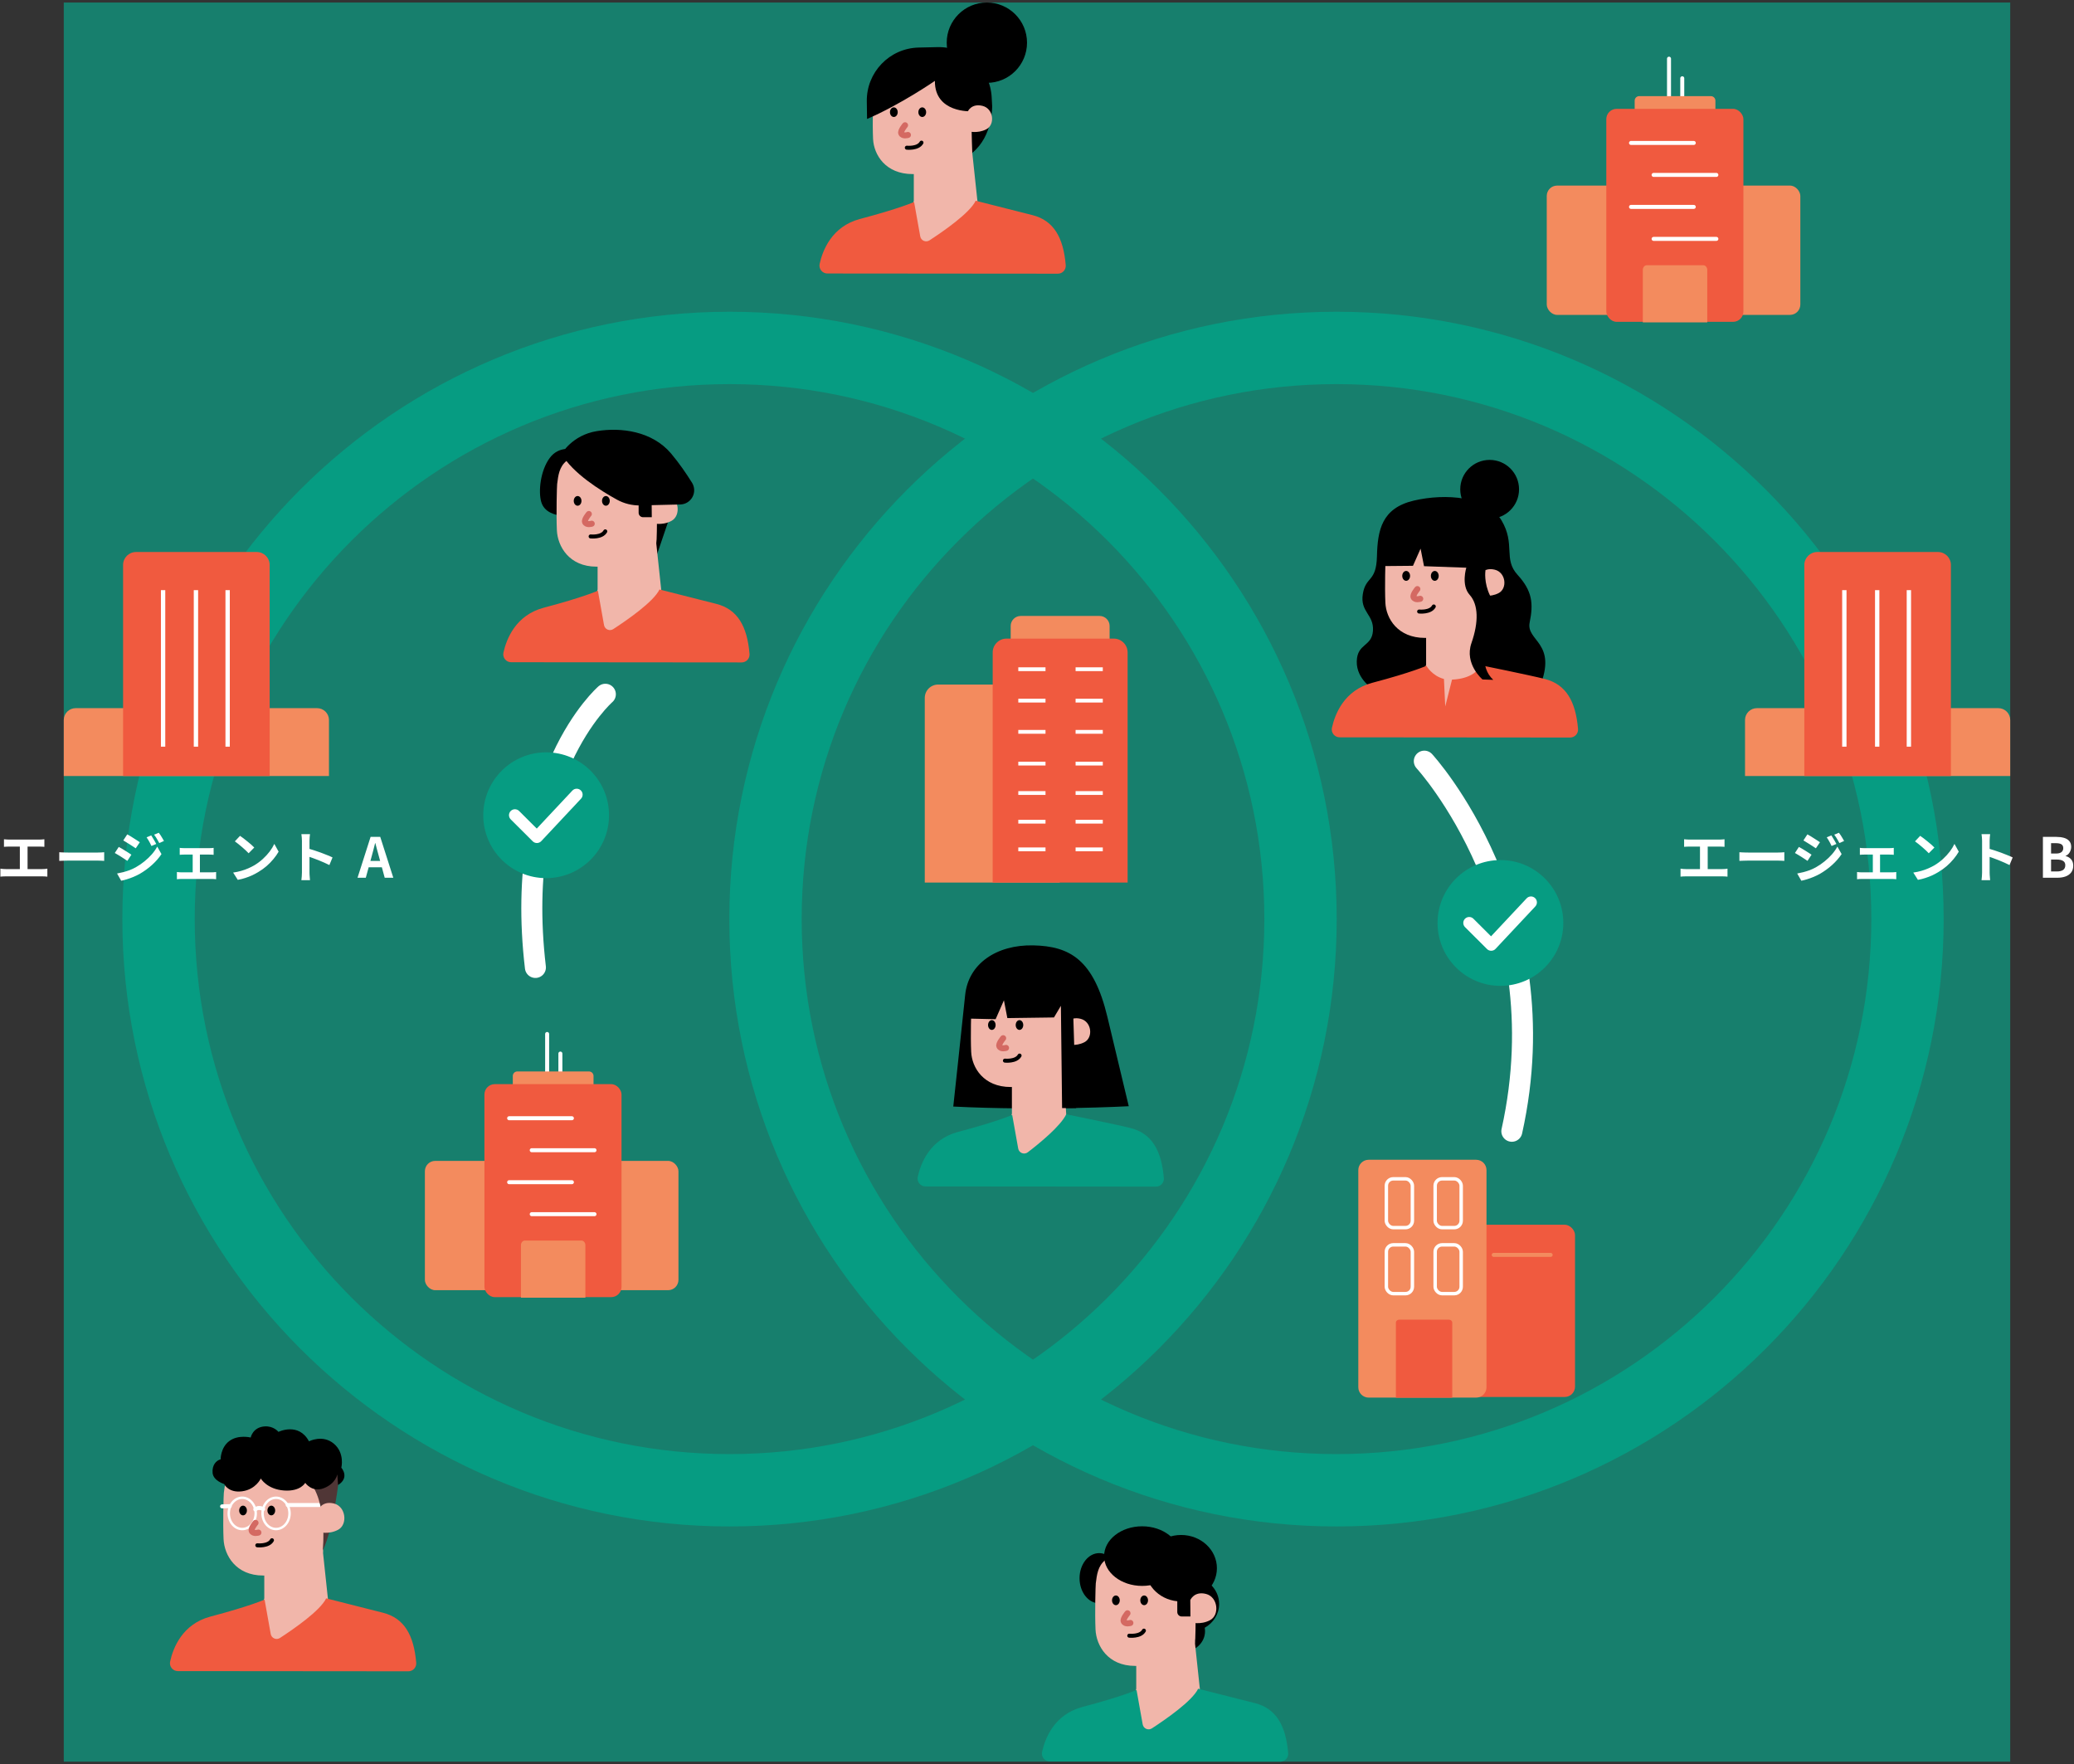 <svg width="602" height="512" viewBox="0 0 602 512" fill="none" xmlns="http://www.w3.org/2000/svg">
<rect x="0" y="0" width="602" height="512" fill="#333333" stroke="none"/>
<rect width="564.98" height="510.53" transform="translate(18.51 0.735)" fill="#177F6D"/>
<path d="M413.423 220.901C413.423 220.901 453.114 263.952 438.827 328.307" stroke="white" stroke-width="6.1" stroke-miterlimit="1.5" stroke-linecap="round" stroke-linejoin="round"/>
<path d="M211.754 432.501C303.287 432.501 377.489 358.286 377.489 266.737C377.489 175.188 303.287 100.973 211.754 100.973C120.22 100.973 46.018 175.188 46.018 266.737C46.018 358.286 120.22 432.501 211.754 432.501Z" stroke="#069C82" stroke-width="9.01" stroke-miterlimit="1.5" stroke-linecap="round" stroke-linejoin="round"/>
<path d="M211.754 432.501C303.287 432.501 377.489 358.286 377.489 266.737C377.489 175.188 303.287 100.973 211.754 100.973C120.22 100.973 46.018 175.188 46.018 266.737C46.018 358.286 120.22 432.501 211.754 432.501Z" stroke="#069C82" stroke-width="21" stroke-miterlimit="1.5" stroke-linecap="round" stroke-linejoin="round"/>
<path d="M387.932 432.501C479.465 432.501 553.667 358.286 553.667 266.737C553.667 175.188 479.465 100.973 387.932 100.973C296.398 100.973 222.196 175.188 222.196 266.737C222.196 358.286 296.398 432.501 387.932 432.501Z" stroke="#069C82" stroke-width="21" stroke-miterlimit="1.5" stroke-linecap="round" stroke-linejoin="round"/>
<path d="M175.709 201.488C175.709 201.488 148.804 224.841 155.408 280.767" stroke="white" stroke-width="6.1" stroke-miterlimit="1.5" stroke-linecap="round" stroke-linejoin="round"/>
<path d="M158.525 254.848C168.605 254.848 176.777 246.675 176.777 236.592C176.777 226.51 168.605 218.336 158.525 218.336C148.444 218.336 140.272 226.51 140.272 236.592C140.272 246.675 148.444 254.848 158.525 254.848Z" fill="#069C82"/>
<path fill-rule="evenodd" clip-rule="evenodd" d="M148.247 237.801C147.574 237.129 147.571 236.038 148.242 235.364C148.913 234.691 150.005 234.689 150.678 235.36L155.801 240.466L166.134 229.442C166.784 228.748 167.875 228.713 168.568 229.364C169.262 230.014 169.297 231.105 168.647 231.798L157.1 244.118C156.782 244.458 156.339 244.654 155.873 244.662C155.407 244.67 154.958 244.489 154.628 244.16L148.247 237.801Z" fill="white"/>
<path d="M435.516 286.114C445.597 286.114 453.769 277.941 453.769 267.858C453.769 257.776 445.597 249.603 435.516 249.603C425.436 249.603 417.264 257.776 417.264 267.858C417.264 277.941 425.436 286.114 435.516 286.114Z" fill="#069C82"/>
<path fill-rule="evenodd" clip-rule="evenodd" d="M425.238 269.067C424.565 268.396 424.563 267.304 425.234 266.63C425.905 265.957 426.997 265.955 427.67 266.626L432.793 271.732L443.126 260.708C443.776 260.014 444.866 259.979 445.56 260.63C446.253 261.28 446.289 262.371 445.639 263.064L434.092 275.384C433.773 275.724 433.331 275.92 432.865 275.928C432.398 275.936 431.949 275.755 431.62 275.426L425.238 269.067Z" fill="white"/>
<path fill-rule="evenodd" clip-rule="evenodd" d="M398.833 200.193C398.833 200.193 393.683 197.225 393.816 191.933C393.949 186.64 398.213 187.756 398.518 183.039C398.822 178.322 394.732 177.623 395.575 172.384C396.419 167.144 399.485 169.083 399.673 161.452C399.862 153.821 401.069 147.482 410.342 145.29C419.613 143.098 431.706 144.056 435.83 151.018C439.955 157.981 436.248 162.2 440.508 166.849C444.763 171.498 445.124 175.168 444.001 180.644C442.878 186.12 452.206 186.401 446.89 199.421L398.833 200.193Z" fill="black"/>
<path fill-rule="evenodd" clip-rule="evenodd" d="M402.197 162.059C402.123 162.624 401.907 170.397 402.12 174.944C402.331 179.491 405.7 185.131 413.598 185.131C421.498 185.131 417.113 185.274 421.616 185.242C426.114 185.21 430.837 183.328 431.074 177.478C431.311 171.628 431.023 164.454 431.023 164.454C431.023 164.454 431.344 156.723 419.274 156.442C407.205 156.161 402.843 157.169 402.197 162.059Z" fill="#F1B6AA"/>
<path d="M432.385 150.54C437.097 150.54 440.918 146.719 440.918 142.006C440.918 137.292 437.097 133.471 432.385 133.471C427.672 133.471 423.852 137.292 423.852 142.006C423.852 146.719 427.672 150.54 432.385 150.54Z" fill="black"/>
<path d="M408.154 168.562C408.781 168.562 409.289 167.92 409.289 167.129C409.289 166.338 408.781 165.697 408.154 165.697C407.527 165.697 407.019 166.338 407.019 167.129C407.019 167.92 407.527 168.562 408.154 168.562Z" fill="black"/>
<path d="M416.462 168.562C417.089 168.562 417.597 167.92 417.597 167.129C417.597 166.338 417.089 165.697 416.462 165.697C415.835 165.697 415.326 166.338 415.326 167.129C415.326 167.92 415.835 168.562 416.462 168.562Z" fill="black"/>
<path d="M411.405 170.962C411.405 170.962 410.008 172.612 410.301 173.297C410.715 174.266 412.242 173.778 412.242 173.778" stroke="#D46962" stroke-width="1.746" stroke-miterlimit="1.5" stroke-linecap="round" stroke-linejoin="round"/>
<path d="M411.916 177.475C411.916 177.475 415.161 177.83 416.171 176.005" stroke="black" stroke-width="1.16" stroke-miterlimit="1.5" stroke-linecap="round" stroke-linejoin="round"/>
<path fill-rule="evenodd" clip-rule="evenodd" d="M413.942 184.486V192.899L412.351 197.939L412.616 207.74L430.487 207.532L429.048 181.018C429.048 181.018 427.332 184.725 413.942 184.486Z" fill="#F1B6AA"/>
<path fill-rule="evenodd" clip-rule="evenodd" d="M388.846 213.983C388.155 213.983 387.501 213.67 387.067 213.133C386.633 212.595 386.464 211.89 386.608 211.214C387.469 207.286 390.13 200.323 398.331 198.156C409.978 195.078 414.027 193.226 414.027 193.226C414.027 193.226 415.657 196.149 419.122 197.046L419.494 205.023L421.464 197.227C421.464 197.227 428.009 197.226 429.714 193.044C429.714 193.044 443.951 195.921 448.391 197.046C454.587 198.617 457.364 203.575 458.041 211.556C458.092 212.195 457.877 212.827 457.448 213.3C457.014 213.773 456.399 214.041 455.761 214.041C444.842 214.036 400.198 213.994 388.846 213.983Z" fill="#F05A3F"/>
<path fill-rule="evenodd" clip-rule="evenodd" d="M429.629 166.932L429.68 172.687C429.68 172.687 432.36 173.488 434.984 172.136C437.614 170.783 437.106 166.127 433.884 165.336C430.662 164.544 429.629 166.932 429.629 166.932Z" fill="#F1B6AA"/>
<path fill-rule="evenodd" clip-rule="evenodd" d="M412.339 159.222L410.131 164.206L401.146 164.289C401.146 164.289 399.405 155.537 410.972 154.322C422.541 153.107 431.576 155.188 431.152 165.748C431.152 165.748 430.667 169.128 432.518 172.88C434.363 176.632 434.939 179.054 432.834 183.205C430.724 187.355 429.46 193.667 433.438 197.302L430.312 197.191C430.312 197.191 424.979 192.705 427.107 186.619C429.234 180.532 429.127 175.456 426.582 172.632C424.031 169.808 425.611 164.757 425.611 164.757L413.338 164.317L412.339 159.222Z" fill="black"/>
<path fill-rule="evenodd" clip-rule="evenodd" d="M253.496 27.448C253.422 28.012 253.206 35.785 253.418 40.333C253.63 44.88 256.999 50.52 264.896 50.52C272.796 50.52 268.412 50.663 272.915 50.631C277.412 50.599 282.135 48.717 282.372 42.867C282.609 37.016 282.322 29.843 282.322 29.843C282.322 29.843 282.643 22.112 270.573 21.831C258.504 21.549 254.142 22.558 253.496 27.448Z" fill="#F1B6AA"/>
<path d="M259.445 33.95C260.067 33.95 260.572 33.326 260.572 32.556C260.572 31.785 260.067 31.161 259.445 31.161C258.822 31.161 258.317 31.785 258.317 32.556C258.317 33.326 258.822 33.95 259.445 33.95Z" fill="black"/>
<path d="M267.695 33.95C268.317 33.95 268.822 33.326 268.822 32.556C268.822 31.785 268.317 31.161 267.695 31.161C267.072 31.161 266.567 31.785 266.567 32.556C266.567 33.326 267.072 33.95 267.695 33.95Z" fill="black"/>
<path d="M262.703 36.351C262.703 36.351 261.306 38.001 261.599 38.686C262.013 39.655 263.541 39.167 263.541 39.167" stroke="#D46962" stroke-width="1.746" stroke-miterlimit="1.5" stroke-linecap="round" stroke-linejoin="round"/>
<path d="M263.215 42.864C263.215 42.864 266.459 43.219 267.47 41.394" stroke="black" stroke-width="1.16" stroke-miterlimit="1.5" stroke-linecap="round" stroke-linejoin="round"/>
<path fill-rule="evenodd" clip-rule="evenodd" d="M265.241 49.874V58.288L263.649 63.328L263.915 73.129L285.188 72.215L282.209 44.295C282.209 44.295 278.631 50.114 265.241 49.874Z" fill="#F1B6AA"/>
<path fill-rule="evenodd" clip-rule="evenodd" d="M240.145 79.372C239.454 79.371 238.8 79.058 238.366 78.521C237.932 77.984 237.763 77.279 237.907 76.603C238.768 72.674 241.428 65.712 249.63 63.545C261.277 60.467 265.325 58.615 265.325 58.615C265.325 58.615 266.454 64.94 267.108 68.6C267.216 69.183 267.605 69.674 268.152 69.904C268.694 70.134 269.32 70.073 269.811 69.742C273.699 67.212 281.475 61.863 283.208 58.259C283.208 58.259 295.249 61.31 299.69 62.434C305.886 64.005 308.662 68.964 309.34 76.944C309.39 77.583 309.176 78.216 308.747 78.689C308.313 79.161 307.698 79.43 307.06 79.429C296.141 79.424 251.496 79.382 240.145 79.372Z" fill="#F05A3F"/>
<path fill-rule="evenodd" clip-rule="evenodd" d="M271.362 23.473C271.362 23.473 261.561 30.257 251.673 34.528C251.673 34.528 251.641 32.354 251.599 29.425C251.476 20.968 258.195 13.993 266.65 13.8C268.463 13.76 270.312 13.717 272.12 13.676C280.441 13.488 287.407 19.944 287.85 28.257C287.93 29.75 287.983 30.729 287.983 30.729C287.983 30.729 288.289 39.393 282.217 44.353C282.217 44.353 282.001 39.626 281.951 32.301C281.951 32.301 271.259 32.863 271.362 23.473Z" fill="black"/>
<path d="M286.449 24.05C292.886 24.05 298.104 18.831 298.104 12.392C298.104 5.954 292.886 0.735 286.449 0.735C280.012 0.735 274.793 5.954 274.793 12.392C274.793 18.831 280.012 24.05 286.449 24.05Z" fill="black"/>
<path fill-rule="evenodd" clip-rule="evenodd" d="M280.928 32.321L280.979 38.075C280.979 38.075 283.659 38.877 286.283 37.524C288.912 36.172 288.405 31.516 285.182 30.724C281.96 29.933 280.928 32.321 280.928 32.321Z" fill="#F1B6AA"/>
<path fill-rule="evenodd" clip-rule="evenodd" d="M166.485 130.462C166.485 130.462 162.262 129.239 159.554 132.918C156.846 136.598 156.231 142.607 157.089 145.626C157.946 148.644 160.968 149.501 163.655 149.797L166.485 130.462Z" fill="black"/>
<path fill-rule="evenodd" clip-rule="evenodd" d="M196.354 144.291L190.272 162.186L189.159 155.515L188.413 145.392L196.354 144.291Z" fill="black"/>
<path fill-rule="evenodd" clip-rule="evenodd" d="M161.715 140.485C161.641 141.072 161.425 149.146 161.637 153.869C161.849 158.592 165.218 164.45 173.115 164.45C181.015 164.45 176.631 164.599 181.134 164.566C185.631 164.532 190.354 162.577 190.591 156.501C190.828 150.424 190.541 142.973 190.541 142.973C190.541 142.973 190.168 131.763 178.104 131.301C162.832 130.717 162.361 135.406 161.715 140.485Z" fill="#F1B6AA"/>
<path d="M167.658 146.769C168.277 146.769 168.779 146.139 168.779 145.362C168.779 144.586 168.277 143.956 167.658 143.956C167.038 143.956 166.536 144.586 166.536 145.362C166.536 146.139 167.038 146.769 167.658 146.769Z" fill="black"/>
<path d="M175.864 146.769C176.484 146.769 176.986 146.139 176.986 145.362C176.986 144.586 176.484 143.956 175.864 143.956C175.245 143.956 174.743 144.586 174.743 145.362C174.743 146.139 175.245 146.769 175.864 146.769Z" fill="black"/>
<path d="M170.922 149.17C170.922 149.17 169.525 150.819 169.818 151.505C170.232 152.473 171.76 151.986 171.76 151.986" stroke="#D46962" stroke-width="1.746" stroke-miterlimit="1.5" stroke-linecap="round" stroke-linejoin="round"/>
<path d="M171.434 155.682C171.434 155.682 174.678 156.037 175.689 154.212" stroke="black" stroke-width="1.16" stroke-miterlimit="1.5" stroke-linecap="round" stroke-linejoin="round"/>
<path fill-rule="evenodd" clip-rule="evenodd" d="M173.46 162.693V171.106L171.868 176.146L172.134 185.947L193.407 185.033L190.428 157.113C190.428 157.113 186.85 162.932 173.46 162.693Z" fill="#F1B6AA"/>
<path fill-rule="evenodd" clip-rule="evenodd" d="M148.364 192.19C147.673 192.19 147.019 191.877 146.585 191.34C146.151 190.802 145.982 190.097 146.126 189.421C146.987 185.493 149.647 178.53 157.849 176.363C169.496 173.286 173.544 171.433 173.544 171.433C173.544 171.433 174.673 177.758 175.327 181.418C175.435 182.001 175.824 182.492 176.371 182.723C176.913 182.953 177.539 182.892 178.03 182.56C181.918 180.03 189.694 174.682 191.427 171.077C191.427 171.077 203.468 174.128 207.909 175.253C214.105 176.824 216.881 181.782 217.559 189.763C217.609 190.402 217.395 191.034 216.966 191.507C216.532 191.98 215.917 192.248 215.279 192.248C204.36 192.243 159.715 192.201 148.364 192.19Z" fill="#F05A3F"/>
<path fill-rule="evenodd" clip-rule="evenodd" d="M190.33 144.884V150.106H186.664C185.95 150.106 185.37 149.527 185.37 148.812C185.37 147.265 185.37 144.884 185.37 144.884H190.33Z" fill="black"/>
<path fill-rule="evenodd" clip-rule="evenodd" d="M189.147 145.349L189.201 151.787C189.201 151.787 192.079 152.684 194.897 151.171C197.721 149.657 197.175 144.448 193.715 143.562C190.256 142.677 189.147 145.349 189.147 145.349Z" fill="#F1B6AA"/>
<path fill-rule="evenodd" clip-rule="evenodd" d="M163.009 131.711C163.009 131.711 166.052 126.298 173.194 125.125C180.336 123.951 189.328 125.164 194.777 131.606C197.112 134.365 199.215 137.451 200.857 140.076C201.65 141.334 201.706 142.921 201.002 144.231C200.299 145.541 198.946 146.372 197.46 146.405C193.616 146.508 189.007 146.611 185.921 146.681C183.531 146.736 181.169 146.158 179.073 145.006C174.394 142.424 166.16 137.304 163.009 131.711Z" fill="black"/>
<path fill-rule="evenodd" clip-rule="evenodd" d="M338.112 470.009C337.176 468.72 336.628 467.165 336.628 465.491C336.628 461.045 340.49 457.436 345.247 457.436C350.004 457.436 353.867 461.045 353.867 465.491C353.867 468.423 352.188 470.99 349.681 472.4C349.74 472.729 349.772 473.067 349.772 473.411C349.772 476.712 346.905 479.392 343.373 479.392C339.842 479.392 336.975 476.712 336.975 473.411C336.975 472.148 337.395 470.975 338.112 470.009Z" fill="black"/>
<path d="M319.051 465.306C322.2 465.306 324.753 462.046 324.753 458.023C324.753 454.001 322.2 450.74 319.051 450.74C315.902 450.74 313.35 454.001 313.35 458.023C313.35 462.046 315.902 465.306 319.051 465.306Z" fill="black"/>
<path fill-rule="evenodd" clip-rule="evenodd" d="M318.063 459.507C317.988 460.093 317.773 468.167 317.985 472.89C318.196 477.614 321.566 483.472 329.463 483.472C337.363 483.472 332.978 483.62 337.481 483.587C341.979 483.554 346.702 481.599 346.939 475.523C347.176 469.446 346.888 461.994 346.888 461.994C346.888 461.994 346.516 450.785 334.451 450.323C319.179 449.738 318.708 454.428 318.063 459.507Z" fill="#F1B6AA"/>
<path d="M323.898 465.848C324.517 465.848 325.02 465.218 325.02 464.441C325.02 463.665 324.517 463.035 323.898 463.035C323.279 463.035 322.777 463.665 322.777 464.441C322.777 465.218 323.279 465.848 323.898 465.848Z" fill="black"/>
<path d="M332.104 465.848C332.724 465.848 333.226 465.218 333.226 464.441C333.226 463.665 332.724 463.035 332.104 463.035C331.485 463.035 330.983 463.665 330.983 464.441C330.983 465.218 331.485 465.848 332.104 465.848Z" fill="black"/>
<path d="M327.27 468.191C327.27 468.191 325.873 469.841 326.166 470.526C326.58 471.495 328.108 471.007 328.108 471.007" stroke="#D46962" stroke-width="1.746" stroke-miterlimit="1.5" stroke-linecap="round" stroke-linejoin="round"/>
<path d="M327.781 474.704C327.781 474.704 331.026 475.059 332.036 473.234" stroke="black" stroke-width="1.16" stroke-miterlimit="1.5" stroke-linecap="round" stroke-linejoin="round"/>
<path fill-rule="evenodd" clip-rule="evenodd" d="M329.807 481.714V490.128L328.216 495.168L328.481 504.969L349.755 504.055L346.775 476.135C346.775 476.135 343.198 481.954 329.807 481.714Z" fill="#F1B6AA"/>
<path fill-rule="evenodd" clip-rule="evenodd" d="M304.712 511.212C304.02 511.212 303.366 510.899 302.932 510.362C302.498 509.824 302.329 509.119 302.474 508.443C303.334 504.515 305.995 497.552 314.197 495.385C325.844 492.308 329.892 490.455 329.892 490.455C329.892 490.455 331.02 496.78 331.675 500.44C331.782 501.023 332.171 501.514 332.719 501.745C333.261 501.975 333.887 501.914 334.378 501.582C338.266 499.052 346.042 493.704 347.774 490.099C347.774 490.099 359.816 493.15 364.257 494.275C370.453 495.846 373.229 500.804 373.906 508.785C373.957 509.424 373.742 510.056 373.314 510.529C372.879 511.002 372.264 511.27 371.626 511.27C360.707 511.265 316.063 511.223 304.712 511.212Z" fill="#069C82"/>
<path fill-rule="evenodd" clip-rule="evenodd" d="M346.678 463.905V469.128H343.013C342.298 469.128 341.718 468.548 341.718 467.833C341.718 466.287 341.718 463.905 341.718 463.905H346.678Z" fill="black"/>
<path d="M320.477 451.605C320.477 456.382 325.422 460.254 331.522 460.254C337.623 460.254 342.568 456.382 342.568 451.605C342.568 446.827 337.623 442.955 331.522 442.955C325.422 442.955 320.477 446.827 320.477 451.605Z" fill="black"/>
<path d="M332.445 455.117C332.445 460.443 337.096 464.761 342.833 464.761C348.57 464.761 353.221 460.443 353.221 455.117C353.221 449.791 348.57 445.473 342.833 445.473C337.096 445.473 332.445 449.791 332.445 455.117Z" fill="black"/>
<path fill-rule="evenodd" clip-rule="evenodd" d="M345.495 464.371L345.549 470.809C345.549 470.809 348.427 471.706 351.245 470.193C354.068 468.679 353.523 463.47 350.063 462.584C346.603 461.699 345.495 464.371 345.495 464.371Z" fill="#F1B6AA"/>
<path fill-rule="evenodd" clip-rule="evenodd" d="M327.636 321.045C327.636 321.045 302.004 322.411 276.698 321.138C276.698 321.138 279.214 297.872 280.146 288.773C281.079 279.673 289.278 274.136 299.912 274.362C310.547 274.588 317.469 278.509 321.444 295.168C325.418 311.826 327.636 321.045 327.636 321.045Z" fill="black"/>
<path fill-rule="evenodd" clip-rule="evenodd" d="M281.971 292.396C281.896 292.96 281.681 300.734 281.893 305.281C282.105 309.828 285.474 315.468 293.371 315.468C301.271 315.468 296.887 315.611 301.39 315.579C305.887 315.547 310.61 313.665 310.847 307.815C311.084 301.965 310.796 294.791 310.796 294.791C310.796 294.791 311.118 287.06 299.048 286.779C286.978 286.498 282.616 287.506 281.971 292.396Z" fill="#F1B6AA"/>
<path d="M287.888 298.898C288.494 298.898 288.985 298.263 288.985 297.479C288.985 296.695 288.494 296.059 287.888 296.059C287.283 296.059 286.792 296.695 286.792 297.479C286.792 298.263 287.283 298.898 287.888 298.898Z" fill="black"/>
<path d="M295.914 298.898C296.519 298.898 297.01 298.263 297.01 297.479C297.01 296.695 296.519 296.059 295.914 296.059C295.308 296.059 294.817 296.695 294.817 297.479C294.817 298.263 295.308 298.898 295.914 298.898Z" fill="black"/>
<path d="M291.178 301.299C291.178 301.299 289.781 302.949 290.074 303.634C290.488 304.603 292.015 304.115 292.015 304.115" stroke="#D46962" stroke-width="1.746" stroke-miterlimit="1.5" stroke-linecap="round" stroke-linejoin="round"/>
<path d="M291.689 307.812C291.689 307.812 294.934 308.167 295.944 306.342" stroke="black" stroke-width="1.16" stroke-miterlimit="1.5" stroke-linecap="round" stroke-linejoin="round"/>
<path fill-rule="evenodd" clip-rule="evenodd" d="M293.715 314.822V323.236L292.124 328.276L292.389 338.077L310.26 337.869L308.821 311.355C308.821 311.355 307.106 315.062 293.715 314.822Z" fill="#F1B6AA"/>
<path fill-rule="evenodd" clip-rule="evenodd" d="M268.62 344.32C267.929 344.319 267.275 344.006 266.841 343.469C266.406 342.932 266.237 342.227 266.382 341.551C267.242 337.622 269.903 330.66 278.105 328.493C289.752 325.415 293.8 323.563 293.8 323.563C293.8 323.563 294.883 329.64 295.544 333.328C295.651 333.935 296.074 334.439 296.65 334.657C297.225 334.875 297.874 334.773 298.354 334.389C301.734 331.797 307.828 326.834 309.487 323.381C309.487 323.381 323.724 326.258 328.165 327.383C334.361 328.953 337.137 333.912 337.814 341.892C337.865 342.531 337.651 343.164 337.222 343.637C336.787 344.109 336.172 344.378 335.535 344.377C324.616 344.372 279.971 344.33 268.62 344.32Z" fill="#069C82"/>
<path fill-rule="evenodd" clip-rule="evenodd" d="M309.402 297.269L309.453 303.023C309.453 303.023 312.133 303.825 314.757 302.472C317.387 301.12 316.879 296.464 313.657 295.672C310.435 294.881 309.402 297.269 309.402 297.269Z" fill="#F1B6AA"/>
<path fill-rule="evenodd" clip-rule="evenodd" d="M280.921 295.607L288.989 295.792L291.4 290.302L292.394 295.468L305.925 295.283L307.937 291.9L308.283 321.586L312.364 321.574L311.475 293.012C311.475 293.012 311.961 285.525 298.297 285.552C284.632 285.579 280.49 286.88 280.921 295.607Z" fill="black"/>
<path fill-rule="evenodd" clip-rule="evenodd" d="M64.967 433.276C64.892 433.862 64.677 441.936 64.889 446.659C65.1 451.382 68.47 457.241 76.367 457.241C84.267 457.241 79.882 457.389 84.385 457.356C88.883 457.323 93.606 455.368 93.843 449.291C94.08 443.215 93.792 435.763 93.792 435.763C93.792 435.763 93.42 424.554 81.355 424.092C66.083 423.507 65.612 428.196 64.967 433.276Z" fill="#F1B6AA"/>
<path d="M70.543 439.777C71.162 439.777 71.665 439.147 71.665 438.371C71.665 437.594 71.162 436.965 70.543 436.965C69.924 436.965 69.422 437.594 69.422 438.371C69.422 439.147 69.924 439.777 70.543 439.777Z" fill="black"/>
<path d="M78.748 439.777C79.367 439.777 79.869 439.147 79.869 438.371C79.869 437.594 79.367 436.965 78.748 436.965C78.129 436.965 77.626 437.594 77.626 438.371C77.626 439.147 78.129 439.777 78.748 439.777Z" fill="black"/>
<path d="M70.31 443.749C72.472 443.749 74.224 441.719 74.224 439.213C74.224 436.708 72.472 434.677 70.31 434.677C68.148 434.677 66.395 436.708 66.395 439.213C66.395 441.719 68.148 443.749 70.31 443.749Z" stroke="white" stroke-width="0.706" stroke-miterlimit="1.5" stroke-linecap="round" stroke-linejoin="round"/>
<path d="M80.126 443.749C82.288 443.749 84.04 441.719 84.04 439.213C84.04 436.708 82.288 434.677 80.126 434.677C77.964 434.677 76.211 436.708 76.211 439.213C76.211 441.719 77.964 443.749 80.126 443.749Z" stroke="white" stroke-width="0.706" stroke-miterlimit="1.5" stroke-linecap="round" stroke-linejoin="round"/>
<path d="M93.14 436.775H83.507" stroke="white" stroke-width="1.16" stroke-miterlimit="1.5" stroke-linecap="round" stroke-linejoin="round"/>
<path d="M74.174 441.96C74.174 441.96 72.776 443.61 73.07 444.295C73.484 445.264 75.011 444.776 75.011 444.776" stroke="#D46962" stroke-width="1.746" stroke-miterlimit="1.5" stroke-linecap="round" stroke-linejoin="round"/>
<path d="M74.686 448.473C74.686 448.473 77.93 448.828 78.94 447.002" stroke="black" stroke-width="1.16" stroke-miterlimit="1.5" stroke-linecap="round" stroke-linejoin="round"/>
<path fill-rule="evenodd" clip-rule="evenodd" d="M76.711 455.483V463.897L75.12 468.937L75.385 478.738L96.659 477.823L93.679 449.903C93.679 449.903 90.102 455.723 76.711 455.483Z" fill="#F1B6AA"/>
<path fill-rule="evenodd" clip-rule="evenodd" d="M51.616 484.98C50.924 484.98 50.27 484.667 49.837 484.13C49.402 483.593 49.233 482.888 49.378 482.212C50.238 478.283 52.899 471.321 61.101 469.153C72.748 466.076 76.796 464.224 76.796 464.224C76.796 464.224 77.924 470.549 78.579 474.209C78.686 474.792 79.076 475.283 79.623 475.513C80.165 475.743 80.791 475.682 81.282 475.35C85.17 472.82 92.946 467.472 94.678 463.867C94.678 463.867 106.72 466.918 111.161 468.043C117.357 469.614 120.133 474.573 120.81 482.553C120.861 483.192 120.646 483.825 120.218 484.298C119.783 484.77 119.168 485.039 118.53 485.038C107.611 485.033 62.967 484.991 51.616 484.98Z" fill="#F05A3F"/>
<path fill-rule="evenodd" clip-rule="evenodd" d="M98.484 428.271C98.484 428.271 96.921 443.356 93.693 449.97C93.693 449.97 95.239 435.489 89.37 429.483C89.37 429.483 96.272 421.753 98.484 428.271Z" fill="#503636"/>
<path fill-rule="evenodd" clip-rule="evenodd" d="M92.398 438.139L92.453 444.578C92.453 444.578 95.331 445.474 98.148 443.961C100.972 442.448 100.427 437.239 96.967 436.353C93.507 435.467 92.398 438.139 92.398 438.139Z" fill="#F1B6AA"/>
<path fill-rule="evenodd" clip-rule="evenodd" d="M75.703 429.089C75.703 429.089 74.248 432.276 70.258 432.8C66.269 433.325 65.055 430.676 65.055 430.676C65.055 430.676 61.912 429.757 61.709 427.45C61.506 425.144 62.809 423.829 64.04 423.525C64.04 423.525 63.983 420.115 66.579 418.197C69.169 416.281 72.769 417.191 72.769 417.191C72.769 417.191 73.345 414.215 76.787 413.968C79.439 413.778 80.821 415.551 80.821 415.551C80.821 415.551 86.662 412.661 89.686 418.289C89.686 418.289 93.653 416.237 96.898 418.972C100.148 421.707 99.076 425.946 99.076 425.946C99.076 425.946 101.627 428.797 98.122 430.981L97.925 427.874C97.925 427.874 97.445 430.573 93.986 431.897C90.533 433.222 88.597 430.338 88.597 430.338C88.597 430.338 87.271 432.888 82.503 432.569C77.492 432.233 75.703 429.089 75.703 429.089Z" fill="black"/>
<path d="M76.381 437.941C76.381 437.941 75.071 437.193 74.095 438.042" stroke="white" stroke-width="1.16" stroke-miterlimit="1.5" stroke-linecap="round" stroke-linejoin="round"/>
<path d="M66.686 437.109L64.469 437.17" stroke="white" stroke-width="1.16" stroke-miterlimit="1.5" stroke-linecap="round" stroke-linejoin="round"/>
<path fill-rule="evenodd" clip-rule="evenodd" d="M580.045 205.519C580.957 205.519 581.837 205.882 582.481 206.528C583.125 207.173 583.487 208.05 583.487 208.963C583.487 214.608 583.487 225.21 583.487 225.21H506.51C506.51 225.21 506.51 214.608 506.51 208.963C506.51 208.05 506.871 207.173 507.516 206.528C508.16 205.882 509.035 205.519 509.951 205.519C522.717 205.519 567.28 205.519 580.045 205.519Z" fill="#F38B5E"/>
<path fill-rule="evenodd" clip-rule="evenodd" d="M562.512 160.2C564.589 160.2 566.274 161.885 566.274 163.963V225.213H523.724C523.724 225.213 523.724 177.822 523.724 163.963C523.724 161.885 525.406 160.2 527.485 160.2H562.512Z" fill="#F05A3F"/>
<path fill-rule="evenodd" clip-rule="evenodd" d="M534.709 171.269H535.971V216.694H534.709V171.269ZM544.245 171.269H545.506V216.694H544.245V171.269ZM553.442 171.269H554.703V216.694H553.442V171.269Z" fill="white"/>
<path fill-rule="evenodd" clip-rule="evenodd" d="M92.046 205.519C92.957 205.519 93.837 205.882 94.481 206.528C95.126 207.173 95.487 208.05 95.487 208.963C95.487 214.608 95.487 225.21 95.487 225.21H18.51C18.51 225.21 18.51 214.608 18.51 208.963C18.51 208.05 18.872 207.173 19.516 206.528C20.16 205.882 21.035 205.519 21.952 205.519C34.717 205.519 79.28 205.519 92.046 205.519Z" fill="#F38B5E"/>
<path fill-rule="evenodd" clip-rule="evenodd" d="M74.513 160.2C76.589 160.2 78.274 161.885 78.274 163.963V225.213H35.725C35.725 225.213 35.725 177.822 35.725 163.963C35.725 161.885 37.407 160.2 39.486 160.2H74.513Z" fill="#F05A3F"/>
<path fill-rule="evenodd" clip-rule="evenodd" d="M46.709 171.269H47.971V216.694H46.709V171.269ZM56.245 171.269H57.507V216.694H56.245V171.269ZM65.442 171.269H66.703V216.694H65.442V171.269Z" fill="white"/>
<path d="M158.812 312.158L158.812 300.078" stroke="white" stroke-width="1.161" stroke-miterlimit="3.081" stroke-linecap="round" stroke-linejoin="round"/>
<path d="M162.658 312.158L162.658 305.762" stroke="white" stroke-width="1.161" stroke-miterlimit="3.081" stroke-linecap="round" stroke-linejoin="round"/>
<rect x="123.325" y="336.909" width="73.605" height="37.524" rx="3" fill="#F38B5E"/>
<path fill-rule="evenodd" clip-rule="evenodd" d="M170.96 310.948C171.687 310.948 172.277 311.538 172.277 312.266C172.277 315.545 172.277 323.807 172.277 323.807H148.845V312.266C148.845 311.538 149.435 310.948 150.162 310.948C154.276 310.948 166.846 310.948 170.96 310.948Z" fill="#F38B5E"/>
<rect x="140.609" y="314.637" width="39.798" height="61.814" rx="3" fill="#F05A3F"/>
<path fill-rule="evenodd" clip-rule="evenodd" d="M168.766 360.026C169.401 360.026 169.914 360.633 169.914 361.382C169.914 365.34 169.914 376.605 169.914 376.605H151.207V361.382C151.207 360.633 151.72 360.026 152.355 360.026C155.701 360.026 165.421 360.026 168.766 360.026Z" fill="#F38B5E"/>
<path d="M147.781 324.528H166" stroke="white" stroke-width="1.161" stroke-miterlimit="3.081" stroke-linecap="round" stroke-linejoin="round"/>
<path d="M147.781 343.093H166" stroke="white" stroke-width="1.161" stroke-miterlimit="3.081" stroke-linecap="round" stroke-linejoin="round"/>
<path d="M154.34 333.811H172.559" stroke="white" stroke-width="1.161" stroke-miterlimit="3.081" stroke-linecap="round" stroke-linejoin="round"/>
<path d="M154.34 352.375H172.559" stroke="white" stroke-width="1.161" stroke-miterlimit="3.081" stroke-linecap="round" stroke-linejoin="round"/>
<path d="M484.449 29.111L484.449 17.031" stroke="white" stroke-width="1.161" stroke-miterlimit="3.081" stroke-linecap="round" stroke-linejoin="round"/>
<path d="M488.294 29.111L488.294 22.714" stroke="white" stroke-width="1.161" stroke-miterlimit="3.081" stroke-linecap="round" stroke-linejoin="round"/>
<rect x="448.961" y="53.862" width="73.605" height="37.524" rx="3" fill="#F38B5E"/>
<path fill-rule="evenodd" clip-rule="evenodd" d="M496.596 27.9C497.323 27.9 497.913 28.491 497.913 29.219C497.913 32.498 497.913 40.76 497.913 40.76H474.481V29.219C474.481 28.491 475.071 27.9 475.799 27.9C479.912 27.9 492.482 27.9 496.596 27.9Z" fill="#F38B5E"/>
<rect x="466.245" y="31.59" width="39.798" height="61.814" rx="3" fill="#F05A3F"/>
<path fill-rule="evenodd" clip-rule="evenodd" d="M494.403 76.979C495.038 76.979 495.551 77.586 495.551 78.334C495.551 82.293 495.551 93.557 495.551 93.557H476.844V78.334C476.844 77.586 477.357 76.979 477.992 76.979C481.338 76.979 491.057 76.979 494.403 76.979Z" fill="#F38B5E"/>
<path d="M473.417 41.481H491.636" stroke="white" stroke-width="1.161" stroke-miterlimit="3.081" stroke-linecap="round" stroke-linejoin="round"/>
<path d="M473.417 60.046H491.636" stroke="white" stroke-width="1.161" stroke-miterlimit="3.081" stroke-linecap="round" stroke-linejoin="round"/>
<path d="M479.976 50.764H498.195" stroke="white" stroke-width="1.161" stroke-miterlimit="3.081" stroke-linecap="round" stroke-linejoin="round"/>
<path d="M479.976 69.328H498.195" stroke="white" stroke-width="1.161" stroke-miterlimit="3.081" stroke-linecap="round" stroke-linejoin="round"/>
<path fill-rule="evenodd" clip-rule="evenodd" d="M303.713 198.67C304.738 198.67 305.726 199.079 306.452 199.806C307.179 200.533 307.587 201.519 307.587 202.548C307.587 215.451 307.587 256.131 307.587 256.131H268.424V202.548C268.424 201.519 268.833 200.533 269.559 199.806C270.285 199.079 271.274 198.67 272.299 198.67C279.799 198.67 296.213 198.67 303.713 198.67Z" fill="#F38B5E"/>
<path fill-rule="evenodd" clip-rule="evenodd" d="M319.169 178.76C320.775 178.76 322.077 180.063 322.077 181.671C322.077 184.593 322.077 188.666 322.077 188.666H293.361C293.361 188.666 293.361 184.593 293.361 181.671C293.361 180.063 294.663 178.76 296.269 178.76C301.777 178.76 313.661 178.76 319.169 178.76Z" fill="#F38B5E"/>
<path fill-rule="evenodd" clip-rule="evenodd" d="M323.286 185.335C325.501 185.335 327.301 187.134 327.301 189.354V256.131H288.138V189.354C288.138 187.134 289.932 185.335 292.154 185.335H323.286Z" fill="#F05A3F"/>
<path fill-rule="evenodd" clip-rule="evenodd" d="M303.469 193.664V194.765H295.573V193.664H303.469ZM303.469 202.783V203.884H295.573V202.783H303.469ZM303.469 211.842V212.944H295.573V211.842H303.469ZM303.469 221.057V222.159H295.573V221.057H303.469ZM303.469 229.597V230.698H295.573V229.597H303.469ZM303.469 237.917V239.018H295.573V237.917H303.469ZM303.469 245.943V247.045H295.573V245.943H303.469Z" fill="white"/>
<path fill-rule="evenodd" clip-rule="evenodd" d="M320.097 193.664V194.765H312.201V193.664H320.097ZM320.097 202.783V203.884H312.201V202.783H320.097ZM320.097 211.842V212.944H312.201V211.842H320.097ZM320.097 221.057V222.159H312.201V221.057H320.097ZM320.097 229.597V230.698H312.201V229.597H320.097ZM320.097 237.917V239.018H312.201V237.917H320.097ZM320.097 245.943V247.045H312.201V245.943H320.097Z" fill="white"/>
<rect x="420.817" y="355.443" width="36.351" height="49.983" rx="3" fill="#F05A3F"/>
<path d="M394.263 339.582C394.263 337.925 395.607 336.582 397.263 336.582H428.47C430.127 336.582 431.47 337.925 431.47 339.582V402.606C431.47 404.263 430.127 405.606 428.47 405.606H397.263C395.607 405.606 394.263 404.263 394.263 402.606V339.582Z" fill="#F38B5E"/>
<path fill-rule="evenodd" clip-rule="evenodd" d="M420.558 382.99C420.816 382.99 421.065 383.08 421.248 383.242C421.431 383.404 421.534 383.623 421.534 383.851C421.534 387.991 421.534 405.642 421.534 405.642H405.169V383.851C405.169 383.623 405.272 383.404 405.455 383.242C405.638 383.08 405.886 382.99 406.145 382.99C409.055 382.99 417.648 382.99 420.558 382.99Z" fill="#F05A3F"/>
<rect x="402.406" y="342.114" width="7.554" height="14.162" rx="2" stroke="white"/>
<rect x="402.406" y="361.274" width="7.554" height="14.162" rx="2" stroke="white"/>
<rect x="416.569" y="342.114" width="7.554" height="14.162" rx="2" stroke="white"/>
<rect x="416.569" y="361.274" width="7.554" height="14.162" rx="2" stroke="white"/>
<path d="M450.088 364.19H433.564" stroke="#F38B5E" stroke-width="1.161" stroke-miterlimit="3.081" stroke-linecap="round" stroke-linejoin="round"/>
<path d="M1.153 243.567C1.366 243.588 1.617 243.61 1.905 243.631C2.193 243.652 2.449 243.663 2.673 243.663H11.377C11.622 243.663 11.878 243.652 12.145 243.631C12.411 243.61 12.657 243.588 12.881 243.567V245.759C12.646 245.738 12.395 245.722 12.129 245.711C11.862 245.7 11.611 245.695 11.377 245.695H2.673C2.459 245.695 2.203 245.7 1.905 245.711C1.606 245.722 1.355 245.738 1.153 245.759V243.567ZM5.761 253.407V244.799H8.001V253.407H5.761ZM0.113 252.095C0.369 252.138 0.635 252.17 0.913 252.191C1.19 252.212 1.451 252.223 1.697 252.223H12.241C12.529 252.223 12.801 252.212 13.057 252.191C13.313 252.159 13.542 252.127 13.745 252.095V254.415C13.51 254.383 13.249 254.362 12.961 254.351C12.673 254.34 12.433 254.335 12.241 254.335H1.697C1.462 254.335 1.206 254.34 0.929 254.351C0.651 254.362 0.379 254.383 0.113 254.415V252.095ZM17.201 247.327C17.393 247.338 17.638 247.354 17.937 247.375C18.235 247.386 18.545 247.396 18.865 247.407C19.195 247.418 19.499 247.423 19.777 247.423C20.043 247.423 20.374 247.423 20.769 247.423C21.163 247.423 21.59 247.423 22.049 247.423C22.518 247.423 22.998 247.423 23.489 247.423C23.99 247.423 24.486 247.423 24.977 247.423C25.467 247.423 25.931 247.423 26.369 247.423C26.806 247.423 27.195 247.423 27.537 247.423C27.889 247.423 28.166 247.423 28.369 247.423C28.742 247.423 29.094 247.412 29.425 247.391C29.755 247.359 30.027 247.338 30.241 247.327V249.839C30.059 249.828 29.787 249.812 29.425 249.791C29.062 249.77 28.71 249.759 28.369 249.759C28.166 249.759 27.889 249.759 27.537 249.759C27.185 249.759 26.79 249.759 26.353 249.759C25.915 249.759 25.451 249.759 24.961 249.759C24.481 249.759 23.99 249.759 23.489 249.759C22.987 249.759 22.502 249.759 22.033 249.759C21.574 249.759 21.147 249.759 20.753 249.759C20.369 249.759 20.043 249.759 19.777 249.759C19.318 249.759 18.849 249.77 18.369 249.791C17.889 249.802 17.499 249.818 17.201 249.839V247.327ZM43.896 242.447C44.046 242.671 44.206 242.932 44.376 243.231C44.558 243.519 44.734 243.812 44.904 244.111C45.075 244.399 45.224 244.671 45.352 244.927L43.96 245.519C43.8 245.178 43.651 244.874 43.512 244.607C43.374 244.33 43.224 244.063 43.064 243.807C42.915 243.54 42.744 243.274 42.552 243.007L43.896 242.447ZM46.088 241.679C46.259 241.882 46.435 242.127 46.616 242.415C46.798 242.703 46.974 242.991 47.144 243.279C47.315 243.567 47.464 243.828 47.592 244.063L46.232 244.671C46.062 244.34 45.896 244.042 45.736 243.775C45.587 243.508 45.432 243.252 45.272 243.007C45.112 242.762 44.931 242.506 44.728 242.239L46.088 241.679ZM36.936 242.143C37.203 242.282 37.502 242.452 37.832 242.655C38.163 242.858 38.499 243.071 38.84 243.295C39.182 243.508 39.507 243.716 39.816 243.919C40.126 244.111 40.382 244.282 40.584 244.431L39.4 246.191C39.176 246.042 38.91 245.866 38.6 245.663C38.302 245.46 37.982 245.252 37.64 245.039C37.31 244.826 36.979 244.623 36.648 244.431C36.328 244.228 36.04 244.052 35.784 243.903L36.936 242.143ZM33.976 253.503C34.574 253.396 35.182 253.263 35.8 253.103C36.419 252.943 37.032 252.751 37.64 252.527C38.248 252.292 38.84 252.015 39.416 251.695C40.323 251.183 41.166 250.607 41.944 249.967C42.734 249.327 43.443 248.65 44.072 247.935C44.702 247.21 45.224 246.463 45.64 245.695L46.872 247.871C46.136 248.98 45.219 250.031 44.12 251.023C43.032 252.004 41.832 252.874 40.52 253.631C39.976 253.93 39.379 254.218 38.728 254.495C38.078 254.762 37.438 254.991 36.808 255.183C36.19 255.375 35.646 255.514 35.176 255.599L33.976 253.503ZM34.472 245.791C34.739 245.93 35.043 246.1 35.384 246.303C35.726 246.506 36.067 246.714 36.408 246.927C36.75 247.13 37.07 247.332 37.368 247.535C37.678 247.727 37.934 247.898 38.136 248.047L36.968 249.839C36.734 249.679 36.462 249.498 36.152 249.295C35.854 249.092 35.534 248.884 35.192 248.671C34.862 248.458 34.531 248.255 34.2 248.063C33.88 247.86 33.587 247.69 33.32 247.551L34.472 245.791ZM52.168 246.063C52.35 246.095 52.563 246.116 52.808 246.127C53.054 246.138 53.262 246.143 53.432 246.143H60.76C60.952 246.143 61.16 246.138 61.384 246.127C61.608 246.116 61.816 246.095 62.008 246.063V248.079C61.806 248.058 61.592 248.042 61.368 248.031C61.144 248.02 60.942 248.015 60.76 248.015H53.432C53.262 248.015 53.054 248.02 52.808 248.031C52.563 248.042 52.35 248.058 52.168 248.079V246.063ZM55.928 254.255V247.167H58.024V254.255H55.928ZM51.352 253.071C51.555 253.092 51.774 253.114 52.008 253.135C52.243 253.156 52.462 253.167 52.664 253.167H61.512C61.736 253.167 61.95 253.156 62.152 253.135C62.366 253.103 62.558 253.082 62.728 253.071V255.167C62.558 255.135 62.344 255.114 62.088 255.103C61.843 255.092 61.651 255.087 61.512 255.087H52.664C52.472 255.087 52.259 255.092 52.024 255.103C51.79 255.114 51.566 255.135 51.352 255.167V253.071ZM69.672 242.575C69.95 242.767 70.275 243.002 70.648 243.279C71.022 243.556 71.406 243.86 71.8 244.191C72.206 244.511 72.584 244.826 72.936 245.135C73.288 245.444 73.576 245.722 73.8 245.967L72.168 247.631C71.966 247.407 71.699 247.14 71.368 246.831C71.038 246.522 70.68 246.202 70.296 245.871C69.912 245.54 69.534 245.226 69.16 244.927C68.787 244.628 68.456 244.378 68.168 244.175L69.672 242.575ZM67.672 253.231C68.504 253.114 69.288 252.948 70.024 252.735C70.76 252.522 71.443 252.276 72.072 251.999C72.702 251.722 73.278 251.434 73.8 251.135C74.707 250.591 75.539 249.972 76.296 249.279C77.054 248.586 77.715 247.866 78.28 247.119C78.846 246.362 79.294 245.626 79.624 244.911L80.872 247.167C80.467 247.882 79.966 248.596 79.368 249.311C78.782 250.026 78.115 250.708 77.368 251.359C76.622 251.999 75.816 252.575 74.952 253.087C74.408 253.418 73.822 253.732 73.192 254.031C72.563 254.319 71.896 254.575 71.192 254.799C70.499 255.034 69.774 255.215 69.016 255.343L67.672 253.231ZM87.64 253.199C87.64 252.996 87.64 252.666 87.64 252.207C87.64 251.738 87.64 251.199 87.64 250.591C87.64 249.972 87.64 249.327 87.64 248.655C87.64 247.983 87.64 247.338 87.64 246.719C87.64 246.09 87.64 245.535 87.64 245.055C87.64 244.575 87.64 244.223 87.64 243.999C87.64 243.722 87.624 243.402 87.592 243.039C87.571 242.676 87.534 242.356 87.48 242.079H89.976C89.944 242.356 89.912 242.666 89.88 243.007C89.848 243.338 89.832 243.668 89.832 243.999C89.832 244.298 89.832 244.703 89.832 245.215C89.832 245.727 89.832 246.298 89.832 246.927C89.832 247.546 89.832 248.18 89.832 248.831C89.832 249.471 89.832 250.09 89.832 250.687C89.832 251.284 89.832 251.807 89.832 252.255C89.832 252.692 89.832 253.007 89.832 253.199C89.832 253.348 89.838 253.562 89.848 253.839C89.859 254.106 89.88 254.383 89.912 254.671C89.944 254.959 89.966 255.215 89.976 255.439H87.48C87.523 255.119 87.56 254.746 87.592 254.319C87.624 253.892 87.64 253.519 87.64 253.199ZM89.352 246.223C89.886 246.362 90.483 246.543 91.144 246.767C91.806 246.98 92.472 247.21 93.144 247.455C93.816 247.7 94.446 247.946 95.032 248.191C95.63 248.426 96.126 248.644 96.52 248.847L95.608 251.055C95.16 250.82 94.664 250.586 94.12 250.351C93.576 250.106 93.022 249.871 92.456 249.647C91.902 249.423 91.352 249.215 90.808 249.023C90.275 248.831 89.79 248.66 89.352 248.511V246.223ZM103.777 254.735L107.569 242.879H110.369L114.161 254.735H111.665L109.985 248.559C109.804 247.94 109.628 247.3 109.457 246.639C109.297 245.967 109.127 245.316 108.945 244.687H108.881C108.732 245.327 108.567 245.978 108.385 246.639C108.215 247.3 108.044 247.94 107.873 248.559L106.177 254.735H103.777ZM106.129 251.695V249.855H111.761V251.695H106.129Z" fill="white"/>
<path d="M488.832 243.567C489.046 243.588 489.296 243.61 489.584 243.631C489.872 243.652 490.128 243.663 490.352 243.663H499.056C499.302 243.663 499.558 243.652 499.824 243.631C500.091 243.61 500.336 243.588 500.56 243.567V245.759C500.326 245.738 500.075 245.722 499.808 245.711C499.542 245.7 499.291 245.695 499.056 245.695H490.352C490.139 245.695 489.883 245.7 489.584 245.711C489.286 245.722 489.035 245.738 488.832 245.759V243.567ZM493.44 253.407V244.799H495.68V253.407H493.44ZM487.792 252.095C488.048 252.138 488.315 252.17 488.592 252.191C488.87 252.212 489.131 252.223 489.376 252.223H499.92C500.208 252.223 500.48 252.212 500.736 252.191C500.992 252.159 501.222 252.127 501.424 252.095V254.415C501.19 254.383 500.928 254.362 500.64 254.351C500.352 254.34 500.112 254.335 499.92 254.335H489.376C489.142 254.335 488.886 254.34 488.608 254.351C488.331 254.362 488.059 254.383 487.792 254.415V252.095ZM504.88 247.327C505.072 247.338 505.318 247.354 505.616 247.375C505.915 247.386 506.224 247.396 506.544 247.407C506.875 247.418 507.179 247.423 507.456 247.423C507.723 247.423 508.054 247.423 508.448 247.423C508.843 247.423 509.27 247.423 509.728 247.423C510.198 247.423 510.678 247.423 511.168 247.423C511.67 247.423 512.166 247.423 512.656 247.423C513.147 247.423 513.611 247.423 514.048 247.423C514.486 247.423 514.875 247.423 515.216 247.423C515.568 247.423 515.846 247.423 516.048 247.423C516.422 247.423 516.774 247.412 517.104 247.391C517.435 247.359 517.707 247.338 517.92 247.327V249.839C517.739 249.828 517.467 249.812 517.104 249.791C516.742 249.77 516.39 249.759 516.048 249.759C515.846 249.759 515.568 249.759 515.216 249.759C514.864 249.759 514.47 249.759 514.032 249.759C513.595 249.759 513.131 249.759 512.64 249.759C512.16 249.759 511.67 249.759 511.168 249.759C510.667 249.759 510.182 249.759 509.712 249.759C509.254 249.759 508.827 249.759 508.432 249.759C508.048 249.759 507.723 249.759 507.456 249.759C506.998 249.759 506.528 249.77 506.048 249.791C505.568 249.802 505.179 249.818 504.88 249.839V247.327ZM531.576 242.447C531.725 242.671 531.885 242.932 532.056 243.231C532.237 243.519 532.413 243.812 532.584 244.111C532.754 244.399 532.904 244.671 533.032 244.927L531.64 245.519C531.48 245.178 531.33 244.874 531.192 244.607C531.053 244.33 530.904 244.063 530.744 243.807C530.594 243.54 530.424 243.274 530.232 243.007L531.576 242.447ZM533.768 241.679C533.938 241.882 534.114 242.127 534.296 242.415C534.477 242.703 534.653 242.991 534.824 243.279C534.994 243.567 535.144 243.828 535.272 244.063L533.912 244.671C533.741 244.34 533.576 244.042 533.416 243.775C533.266 243.508 533.112 243.252 532.952 243.007C532.792 242.762 532.61 242.506 532.408 242.239L533.768 241.679ZM524.616 242.143C524.882 242.282 525.181 242.452 525.512 242.655C525.842 242.858 526.178 243.071 526.52 243.295C526.861 243.508 527.186 243.716 527.496 243.919C527.805 244.111 528.061 244.282 528.264 244.431L527.08 246.191C526.856 246.042 526.589 245.866 526.28 245.663C525.981 245.46 525.661 245.252 525.32 245.039C524.989 244.826 524.658 244.623 524.328 244.431C524.008 244.228 523.72 244.052 523.464 243.903L524.616 242.143ZM521.656 253.503C522.253 253.396 522.861 253.263 523.48 253.103C524.098 252.943 524.712 252.751 525.32 252.527C525.928 252.292 526.52 252.015 527.096 251.695C528.002 251.183 528.845 250.607 529.624 249.967C530.413 249.327 531.122 248.65 531.752 247.935C532.381 247.21 532.904 246.463 533.32 245.695L534.552 247.871C533.816 248.98 532.898 250.031 531.8 251.023C530.712 252.004 529.512 252.874 528.2 253.631C527.656 253.93 527.058 254.218 526.408 254.495C525.757 254.762 525.117 254.991 524.488 255.183C523.869 255.375 523.325 255.514 522.856 255.599L521.656 253.503ZM522.152 245.791C522.418 245.93 522.722 246.1 523.064 246.303C523.405 246.506 523.746 246.714 524.088 246.927C524.429 247.13 524.749 247.332 525.048 247.535C525.357 247.727 525.613 247.898 525.816 248.047L524.648 249.839C524.413 249.679 524.141 249.498 523.832 249.295C523.533 249.092 523.213 248.884 522.872 248.671C522.541 248.458 522.21 248.255 521.88 248.063C521.56 247.86 521.266 247.69 521 247.551L522.152 245.791ZM539.848 246.063C540.029 246.095 540.242 246.116 540.488 246.127C540.733 246.138 540.941 246.143 541.112 246.143H548.44C548.632 246.143 548.84 246.138 549.064 246.127C549.288 246.116 549.496 246.095 549.688 246.063V248.079C549.485 248.058 549.272 248.042 549.048 248.031C548.824 248.02 548.621 248.015 548.44 248.015H541.112C540.941 248.015 540.733 248.02 540.488 248.031C540.242 248.042 540.029 248.058 539.848 248.079V246.063ZM543.608 254.255V247.167H545.704V254.255H543.608ZM539.032 253.071C539.234 253.092 539.453 253.114 539.688 253.135C539.922 253.156 540.141 253.167 540.344 253.167H549.192C549.416 253.167 549.629 253.156 549.832 253.135C550.045 253.103 550.237 253.082 550.408 253.071V255.167C550.237 255.135 550.024 255.114 549.768 255.103C549.522 255.092 549.33 255.087 549.192 255.087H540.344C540.152 255.087 539.938 255.092 539.704 255.103C539.469 255.114 539.245 255.135 539.032 255.167V253.071ZM557.352 242.575C557.629 242.767 557.954 243.002 558.328 243.279C558.701 243.556 559.085 243.86 559.48 244.191C559.885 244.511 560.264 244.826 560.616 245.135C560.968 245.444 561.256 245.722 561.48 245.967L559.848 247.631C559.645 247.407 559.378 247.14 559.048 246.831C558.717 246.522 558.36 246.202 557.976 245.871C557.592 245.54 557.213 245.226 556.84 244.927C556.466 244.628 556.136 244.378 555.848 244.175L557.352 242.575ZM555.352 253.231C556.184 253.114 556.968 252.948 557.704 252.735C558.44 252.522 559.122 252.276 559.752 251.999C560.381 251.722 560.957 251.434 561.48 251.135C562.386 250.591 563.218 249.972 563.976 249.279C564.733 248.586 565.394 247.866 565.96 247.119C566.525 246.362 566.973 245.626 567.304 244.911L568.552 247.167C568.146 247.882 567.645 248.596 567.048 249.311C566.461 250.026 565.794 250.708 565.048 251.359C564.301 251.999 563.496 252.575 562.632 253.087C562.088 253.418 561.501 253.732 560.872 254.031C560.242 254.319 559.576 254.575 558.872 254.799C558.178 255.034 557.453 255.215 556.696 255.343L555.352 253.231ZM575.32 253.199C575.32 252.996 575.32 252.666 575.32 252.207C575.32 251.738 575.32 251.199 575.32 250.591C575.32 249.972 575.32 249.327 575.32 248.655C575.32 247.983 575.32 247.338 575.32 246.719C575.32 246.09 575.32 245.535 575.32 245.055C575.32 244.575 575.32 244.223 575.32 243.999C575.32 243.722 575.304 243.402 575.272 243.039C575.25 242.676 575.213 242.356 575.16 242.079H577.656C577.624 242.356 577.592 242.666 577.56 243.007C577.528 243.338 577.512 243.668 577.512 243.999C577.512 244.298 577.512 244.703 577.512 245.215C577.512 245.727 577.512 246.298 577.512 246.927C577.512 247.546 577.512 248.18 577.512 248.831C577.512 249.471 577.512 250.09 577.512 250.687C577.512 251.284 577.512 251.807 577.512 252.255C577.512 252.692 577.512 253.007 577.512 253.199C577.512 253.348 577.517 253.562 577.528 253.839C577.538 254.106 577.56 254.383 577.592 254.671C577.624 254.959 577.645 255.215 577.656 255.439H575.16C575.202 255.119 575.24 254.746 575.272 254.319C575.304 253.892 575.32 253.519 575.32 253.199ZM577.032 246.223C577.565 246.362 578.162 246.543 578.824 246.767C579.485 246.98 580.152 247.21 580.824 247.455C581.496 247.7 582.125 247.946 582.712 248.191C583.309 248.426 583.805 248.644 584.2 248.847L583.288 251.055C582.84 250.82 582.344 250.586 581.8 250.351C581.256 250.106 580.701 249.871 580.136 249.647C579.581 249.423 579.032 249.215 578.488 249.023C577.954 248.831 577.469 248.66 577.032 248.511V246.223ZM592.977 254.735V242.879H596.897C597.707 242.879 598.433 242.97 599.073 243.151C599.723 243.332 600.235 243.636 600.609 244.063C600.993 244.49 601.185 245.071 601.185 245.807C601.185 246.17 601.115 246.527 600.977 246.879C600.849 247.22 600.667 247.524 600.433 247.791C600.198 248.058 599.91 248.255 599.569 248.383V248.447C600.209 248.596 600.737 248.906 601.153 249.375C601.569 249.834 601.777 250.458 601.777 251.247C601.777 252.036 601.574 252.692 601.169 253.215C600.774 253.727 600.23 254.111 599.537 254.367C598.854 254.612 598.075 254.735 597.201 254.735H592.977ZM595.345 247.711H596.737C597.483 247.711 598.027 247.572 598.369 247.295C598.71 247.007 598.881 246.628 598.881 246.159C598.881 245.636 598.705 245.263 598.353 245.039C598.001 244.815 597.467 244.703 596.753 244.703H595.345V247.711ZM595.345 252.911H596.993C597.803 252.911 598.417 252.767 598.833 252.479C599.259 252.18 599.473 251.722 599.473 251.103C599.473 250.527 599.259 250.111 598.833 249.855C598.417 249.588 597.803 249.455 596.993 249.455H595.345V252.911Z" fill="white"/>
</svg>

